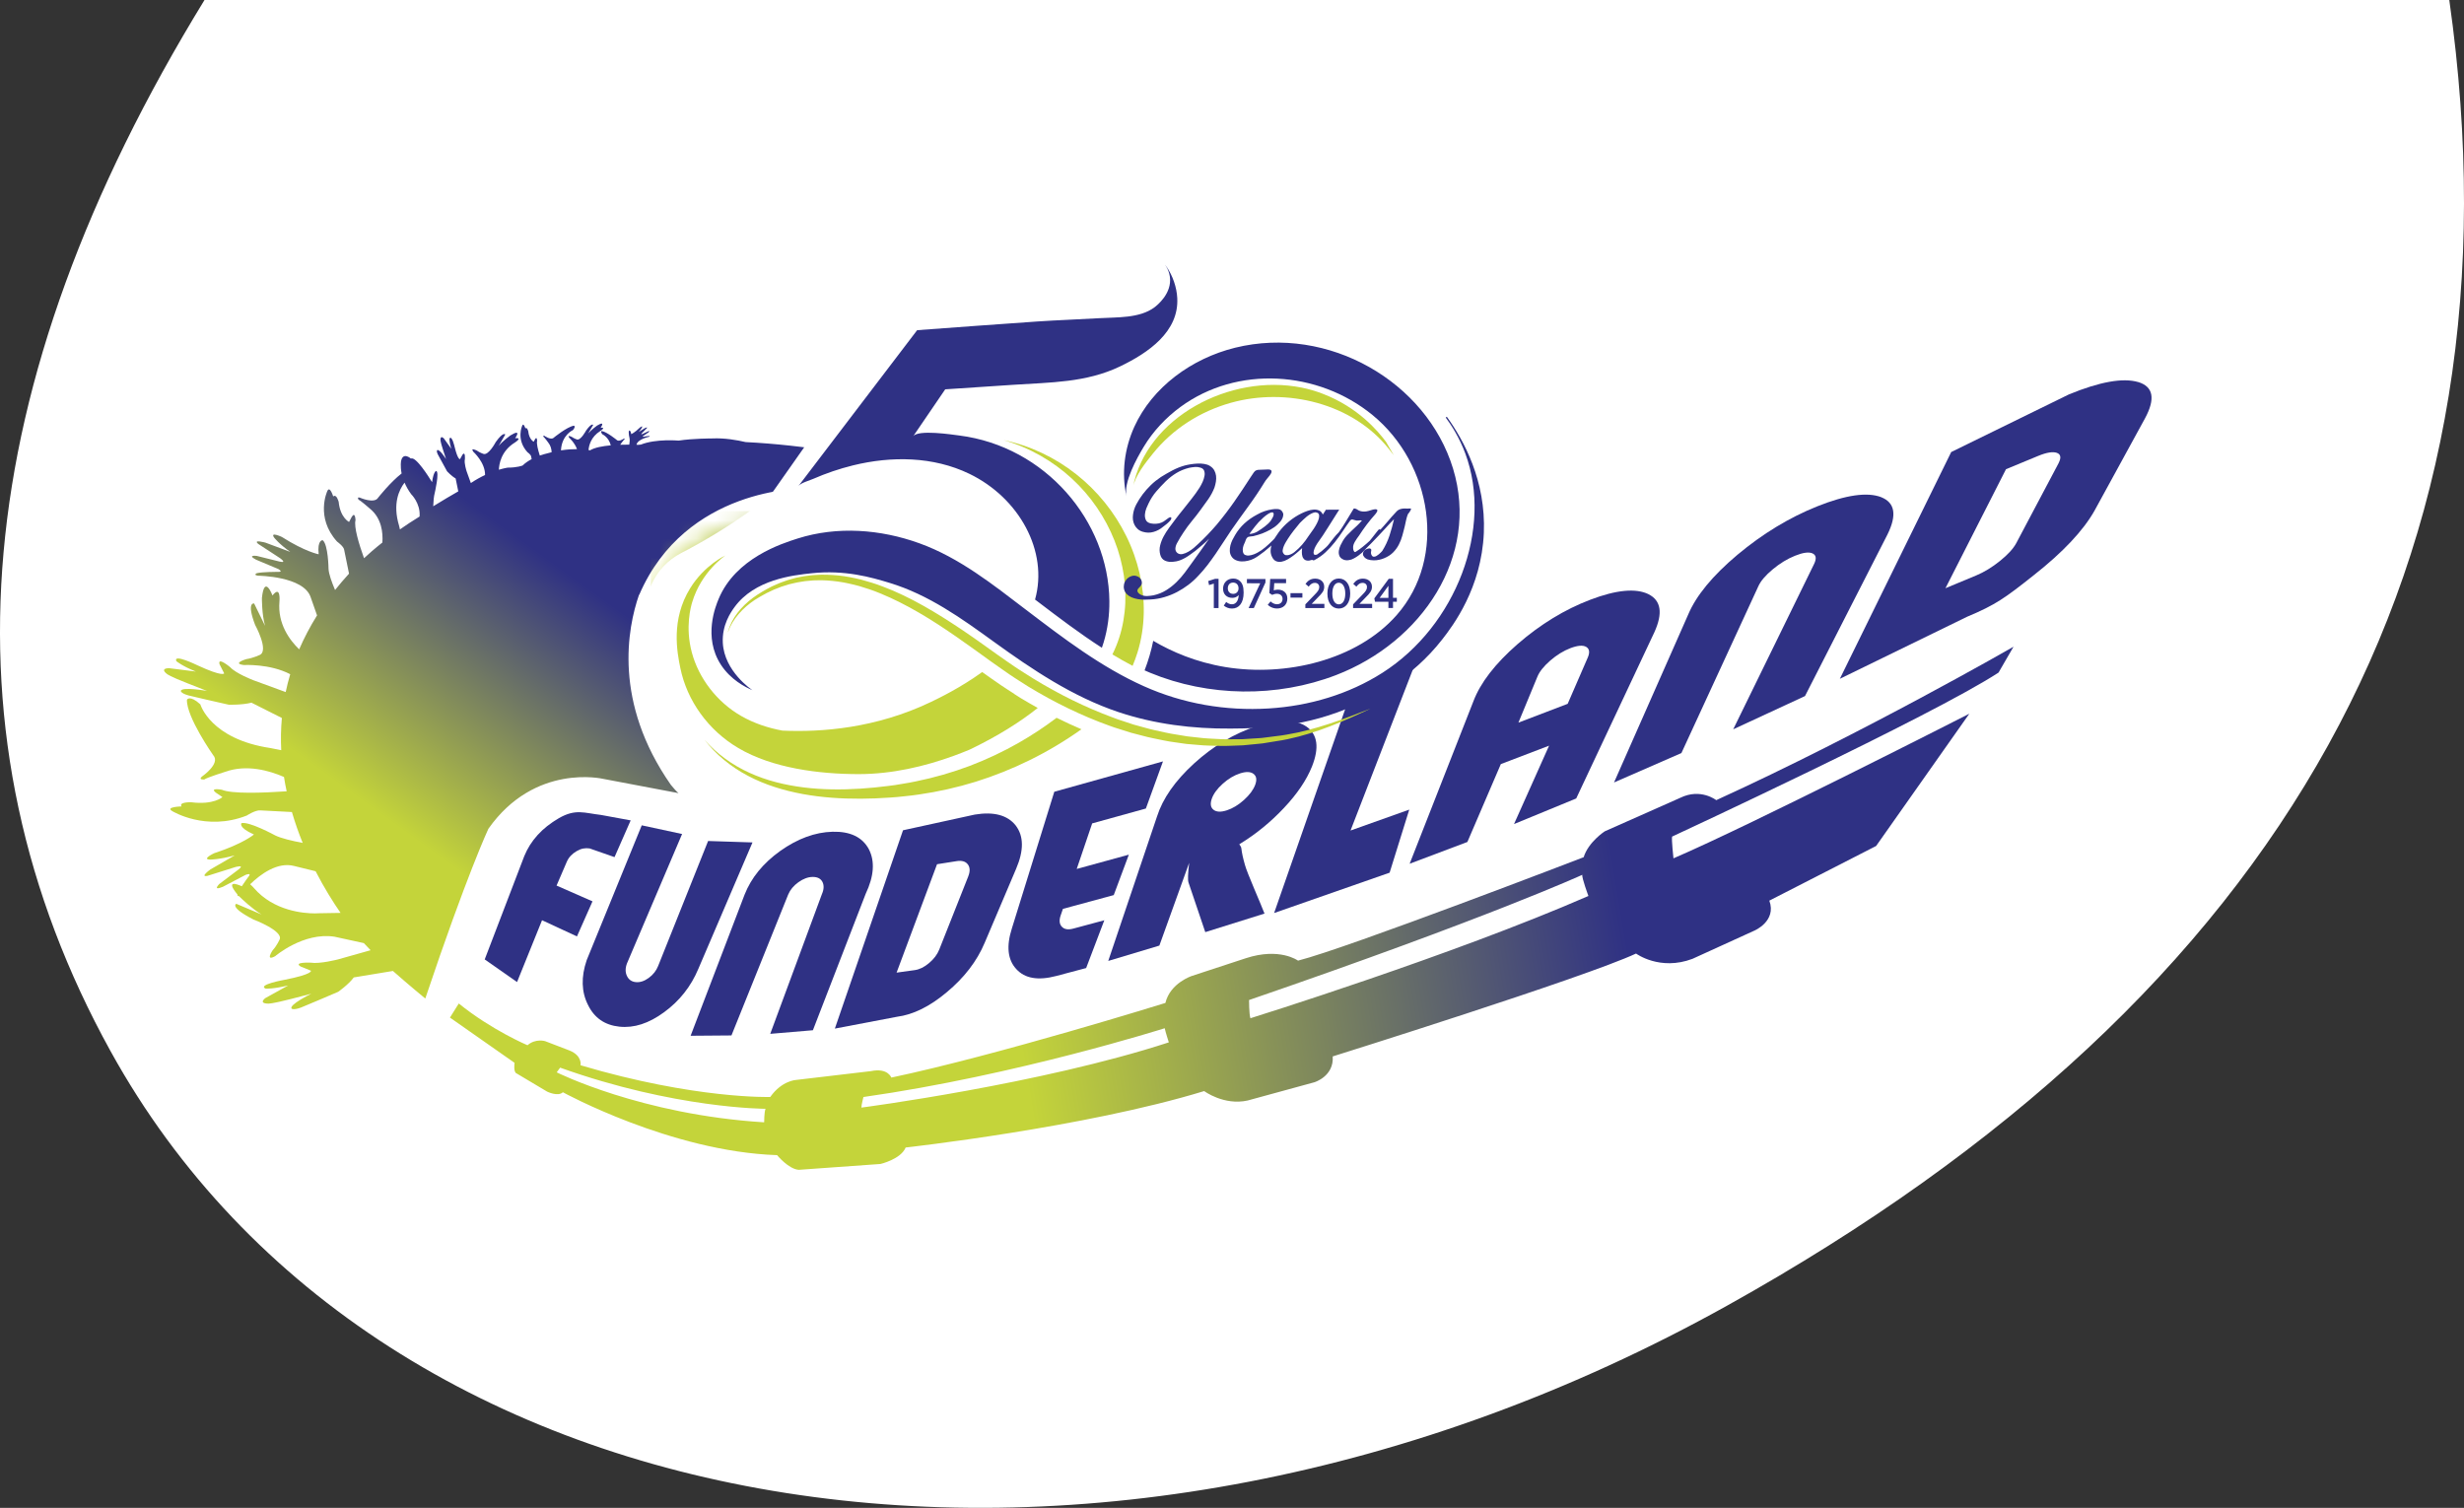<?xml version="1.0" encoding="UTF-8"?>
<svg width="134px" height="82px" viewBox="0 0 134 82" version="1.1" xmlns="http://www.w3.org/2000/svg" xmlns:xlink="http://www.w3.org/1999/xlink">
    <rect x="0" y="0" width="134" height="82" fill="#333333" stroke="none"/>
    <title>5CB2DF51-4B4C-4845-894A-2632D5E3C32B</title>
    <defs>
        <linearGradient x1="59.675%" y1="26.127%" x2="28.018%" y2="63.458%" id="linearGradient-1">
            <stop stop-color="#2F3184" offset="0%"></stop>
            <stop stop-color="#C4D43A" offset="100%"></stop>
        </linearGradient>
        <path d="M29.699,8.039 C28.86,7.623 28.031,7.23 27.208,6.859 C26.971,6.75 26.845,6.52 26.928,6.34 C27.031,6.109 27.13,5.879 27.229,5.647 C27.303,5.465 27.563,5.403 27.81,5.51 C28.66,5.879 29.52,6.271 30.392,6.688 C30.652,6.811 30.79,7.06 30.697,7.244 C30.577,7.475 30.456,7.707 30.332,7.937 C30.27,8.047 30.138,8.108 29.988,8.108 C29.895,8.108 29.794,8.085 29.699,8.039 M25.658,6.126 C24.87,5.784 24.088,5.465 23.313,5.168 C23.09,5.08 22.965,4.87 23.033,4.694 C23.119,4.469 23.204,4.243 23.286,4.015 C23.35,3.838 23.585,3.76 23.816,3.844 C24.608,4.132 25.41,4.446 26.22,4.783 C26.464,4.883 26.6,5.113 26.526,5.294 C26.429,5.524 26.33,5.756 26.231,5.986 C26.177,6.107 26.041,6.175 25.888,6.175 C25.814,6.175 25.736,6.159 25.66,6.126 M21.845,4.656 C21.103,4.391 20.365,4.148 19.633,3.928 C19.42,3.863 19.299,3.676 19.356,3.507 C19.433,3.29 19.507,3.074 19.577,2.857 C19.633,2.685 19.851,2.595 20.068,2.655 C20.812,2.864 21.558,3.094 22.315,3.35 C22.542,3.425 22.674,3.632 22.61,3.81 C22.53,4.036 22.447,4.261 22.363,4.485 C22.313,4.614 22.175,4.69 22.016,4.69 C21.958,4.69 21.899,4.681 21.841,4.66 M18.305,3.573 C17.597,3.38 16.89,3.209 16.189,3.06 C15.985,3.015 15.863,2.853 15.917,2.693 C15.987,2.489 16.053,2.285 16.121,2.08 C16.173,1.919 16.381,1.819 16.589,1.857 C17.298,1.989 18.01,2.144 18.727,2.322 C18.94,2.374 19.07,2.557 19.012,2.726 C18.94,2.942 18.868,3.158 18.793,3.372 C18.746,3.505 18.6,3.589 18.435,3.589 C18.391,3.589 18.348,3.584 18.305,3.571 M14.971,2.801 C14.472,2.71 13.973,2.632 13.476,2.563 C13.329,2.543 13.253,2.406 13.305,2.254 C13.371,2.062 13.434,1.869 13.498,1.677 C13.548,1.525 13.709,1.415 13.855,1.429 C14.356,1.484 14.859,1.549 15.362,1.627 C15.511,1.65 15.589,1.798 15.538,1.957 C15.472,2.158 15.404,2.361 15.336,2.563 C15.288,2.705 15.152,2.805 15.018,2.805 C15.002,2.805 14.987,2.805 14.973,2.801 M5.399,2.313 C5.426,2.153 5.453,1.992 5.48,1.832 C5.5,1.707 5.644,1.584 5.801,1.561 C6.331,1.483 6.655,1.361 7.183,1.306 C7.337,1.29 7.447,1.388 7.424,1.522 C7.397,1.693 7.37,1.866 7.341,2.037 C7.319,2.172 7.176,2.288 7.022,2.301 C6.494,2.34 6.172,2.443 5.642,2.505 C5.628,2.505 5.616,2.507 5.603,2.507 C5.469,2.507 5.378,2.425 5.399,2.311 M7.845,1.98 C7.902,1.814 7.96,1.648 8.018,1.483 C8.063,1.353 8.23,1.242 8.389,1.235 C8.929,1.214 9.467,1.203 10.001,1.205 C10.158,1.205 10.247,1.32 10.199,1.459 C10.137,1.638 10.078,1.816 10.016,1.994 C9.968,2.133 9.801,2.24 9.647,2.235 C9.117,2.215 8.585,2.208 8.047,2.211 L8.047,2.211 C7.892,2.211 7.801,2.11 7.845,1.98 M12.323,2.399 C11.797,2.34 11.269,2.293 10.74,2.26 C10.585,2.249 10.498,2.129 10.546,1.989 C10.608,1.809 10.669,1.629 10.731,1.449 C10.779,1.308 10.944,1.196 11.1,1.201 C11.634,1.217 12.164,1.247 12.694,1.29 C12.851,1.303 12.938,1.436 12.886,1.586 C12.822,1.777 12.758,1.969 12.694,2.16 C12.647,2.299 12.5,2.4 12.354,2.4 C12.344,2.4 12.331,2.4 12.321,2.399 M0.02,6.091 C2.438,2.787 8.793,2.967 12.991,3.509 L12.665,4.421 C12.665,4.421 12.472,4.785 12.88,4.918 C12.88,4.918 13.239,5.045 13.385,4.717 L13.764,3.616 C14.719,3.756 15.523,3.908 16.084,4.022 L15.593,5.129 C15.593,5.129 15.476,5.38 15.816,5.524 C15.816,5.524 16.156,5.676 16.331,5.373 L16.853,4.189 C16.919,4.204 16.954,4.213 16.954,4.213 C17.758,4.382 18.538,4.565 19.29,4.763 L18.715,6.069 C18.715,6.069 18.608,6.289 18.938,6.463 C18.938,6.463 19.268,6.624 19.443,6.321 L20.035,4.965 C20.855,5.193 21.643,5.437 22.391,5.688 L21.843,6.952 C21.843,6.952 21.715,7.212 22.037,7.354 C22.037,7.354 22.398,7.506 22.571,7.221 L23.109,5.936 C23.965,6.237 24.769,6.547 25.517,6.855 L24.944,8.179 C24.944,8.179 24.847,8.423 25.169,8.575 C25.169,8.575 25.509,8.701 25.674,8.466 L26.225,7.156 C27.091,7.531 27.87,7.898 28.559,8.242 L28.018,9.509 C28.018,9.509 27.959,9.753 28.233,9.862 C28.233,9.862 28.592,10.013 28.759,9.76 L29.258,8.598 C31.132,9.58 32.163,10.3 32.163,10.3 L33.017,10.04 C32.946,10.006 32.878,9.965 32.817,9.926 C31.971,9.379 31.973,9.309 31.142,8.807 C30.901,8.66 30.802,8.404 30.92,8.231 C31.068,8.01 31.212,7.787 31.355,7.565 C31.464,7.39 31.755,7.365 32.006,7.513 C32.876,8.019 33.707,8.541 34.596,9.099 C34.798,9.225 34.903,9.347 34.885,9.471 L36.208,9.069 C27.592,2.14 15.228,0.262 15.228,0.262 C13.531,0.082 12.022,0 10.682,0 C-0.945,0 0.02,6.089 0.02,6.089" id="path-2"></path>
        <linearGradient x1="1.12%" y1="48.044%" x2="98.573%" y2="48.044%" id="linearGradient-4">
            <stop stop-color="#C4D43A" offset="0%"></stop>
            <stop stop-color="#6E7F6C" offset="49%"></stop>
            <stop stop-color="#1225A3" offset="100%"></stop>
        </linearGradient>
        <linearGradient x1="35.258%" y1="51.493%" x2="74.711%" y2="49.341%" id="linearGradient-5">
            <stop stop-color="#C4D43A" offset="0%"></stop>
            <stop stop-color="#2F3184" offset="100%"></stop>
        </linearGradient>
    </defs>
    <g id="MOBILE" stroke="none" stroke-width="1" fill="none" fill-rule="evenodd">
        <g id="HOMEPAGE" transform="translate(0, -27)">
            <g id="Group-10" transform="translate(0, 27)">
                <path d="M93.918,71.008 C124.415,54.035 137.509,30.365 133.2,0 L11.121,0 C-1.743,20.978 -3.447,40.031 6.009,57.159 C20.77,83.898 59.973,89.901 93.918,71.008 Z" id="Oval" fill="#FFFFFF"></path>
                <g id="logo-FNDRL" transform="translate(6, 12)">
                    <path d="M113.662,8.096 C113.229,7.207 112.378,6.533 111.266,6.2 C110.726,6.041 110.157,5.963 109.561,5.963 C108.322,5.963 106.912,6.296 105.25,6.982 C105.188,7.007 105.126,7.036 105.066,7.066 L98.672,10.197 C98.107,10.473 97.662,10.904 97.408,11.421 L96.946,12.362 C96.485,12.244 95.992,12.18 95.474,12.18 C94.338,12.18 93.074,12.465 91.606,13.052 C89.787,13.779 88.053,14.828 86.447,16.168 C85.802,16.712 85.243,17.246 84.765,17.779 C84.138,17.533 83.449,17.4 82.701,17.4 C81.676,17.4 80.562,17.633 79.3,18.114 C78.375,18.467 77.476,18.92 76.608,19.463 C77.082,18.276 77.344,17.004 77.344,15.678 C77.344,9.276 71.337,4.085 63.929,4.085 C63.281,4.085 62.646,4.126 62.024,4.202 L60.788,1.732 C60.788,1.732 60.333,0.081 57.786,0.002 C55.24,-0.076 55.331,2.046 53.786,2.517 C52.24,2.989 42.421,3.224 42.421,3.224 L38.454,9.669 C37.301,9.518 36.155,9.404 35.031,9.34 C34.32,9.192 33.633,9.117 32.988,9.117 C32.884,9.117 32.781,9.119 32.676,9.122 C32.429,9.122 31.829,9.133 31.187,9.188 C30.779,8.869 30.27,8.652 29.724,8.566 C29.468,8.504 29.2,8.472 28.93,8.472 C28.686,8.472 28.387,8.497 28.062,8.582 C27.655,8.408 27.202,8.313 26.734,8.313 C26.513,8.313 26.305,8.335 26.115,8.369 C25.932,8.376 25.734,8.395 25.527,8.438 C25.429,8.429 25.327,8.426 25.229,8.426 C25.045,8.426 24.859,8.44 24.678,8.47 C24.54,8.493 24.27,8.538 23.892,8.682 C23.42,8.463 22.917,8.369 22.472,8.369 C21.727,8.369 21.039,8.6 20.507,9.005 C20.249,9.076 20.002,9.179 19.766,9.313 C19.255,9.115 18.779,9.081 18.531,9.081 C18.373,9.058 18.21,9.048 18.047,9.048 C17.063,9.048 16.191,9.457 15.641,10.102 C14.416,10.249 13.412,11.008 13.032,12.077 C12.659,11.949 12.276,11.89 11.919,11.89 C10.655,11.89 9.546,12.562 9.077,13.608 C8.974,13.832 8.886,14.08 8.82,14.349 C8.234,14.37 7.675,14.538 7.209,14.819 C6.329,15.039 5.603,15.587 5.253,16.339 C5.16,16.537 5.092,16.76 5.059,16.997 C4.991,17.122 4.935,17.254 4.89,17.391 C4.733,17.867 4.721,18.437 4.962,18.995 C4.958,19.134 4.966,19.274 4.987,19.417 C4.997,19.492 5.013,19.563 5.032,19.636 C4.741,20.169 4.686,20.723 4.733,21.218 C4.211,21.085 3.883,21.085 3.716,21.085 C2.723,21.085 1.799,21.488 1.228,22.168 C0.77,22.462 0.409,22.861 0.199,23.337 C-0.166,24.161 -0.117,25.383 1.104,26.354 L1.129,26.374 C1.186,26.499 1.259,26.63 1.349,26.762 C1.525,27.498 1.89,28.275 2.304,28.992 C2.217,29.141 2.147,29.296 2.096,29.453 C0.991,29.9 0.591,30.7 0.452,31.11 C0.081,32.226 0.582,33.377 1.733,34.051 C1.844,34.117 2.048,34.231 2.333,34.359 C2.327,34.46 2.327,34.555 2.333,34.642 C2.061,35.366 2.232,35.991 2.366,36.312 C2.554,36.763 2.881,37.149 3.298,37.44 C3.521,37.759 3.82,38.028 4.168,38.233 C4.549,38.928 5.222,39.416 5.756,39.73 C5.745,39.919 5.76,40.095 5.789,40.257 C5.632,40.512 5.517,40.806 5.463,41.147 C5.432,41.343 5.426,41.537 5.444,41.727 C5.325,42.198 5.352,42.691 5.543,43.165 C5.888,44.014 6.859,44.928 8.554,44.962 C8.997,45.16 9.498,45.265 10.02,45.265 C10.636,45.265 11.257,45.122 11.915,44.826 C12.195,44.71 13.389,44.212 13.789,44.032 C13.968,43.951 14.139,43.853 14.296,43.743 C14.356,43.7 14.457,43.627 14.583,43.529 C14.902,43.796 15.115,43.971 15.133,43.985 C15.377,44.185 15.657,44.342 15.954,44.456 C16.129,44.716 16.36,44.955 16.645,45.154 L19.27,46.993 C19.533,47.613 20.002,48.062 20.521,48.349 L22.117,49.299 C22.191,49.342 22.266,49.383 22.344,49.42 C22.659,49.574 23.27,49.819 24.028,49.876 C25.915,50.791 30.291,52.685 34.932,53.12 C35.532,53.558 36.322,53.939 37.283,53.995 C37.349,53.998 37.414,54 37.48,54 C37.563,54 37.643,53.996 37.726,53.991 L42.165,53.672 C42.34,53.66 42.514,53.633 42.683,53.595 C43.064,53.506 44.009,53.241 44.839,52.624 C47.062,52.343 52.062,51.651 56.722,50.573 C57.617,50.367 58.461,50.154 59.242,49.941 C59.819,50.138 60.525,50.293 61.318,50.293 C61.762,50.293 62.203,50.245 62.63,50.151 C62.681,50.138 62.733,50.126 62.784,50.112 L66.409,49.121 C66.434,49.114 66.457,49.108 66.479,49.101 C67.424,48.82 68.387,48.169 68.958,47.228 C72.16,46.216 79.449,43.882 83,42.519 C83.519,42.663 84.127,42.766 84.812,42.766 C85.647,42.766 86.472,42.615 87.266,42.314 C87.332,42.289 87.396,42.262 87.459,42.234 L90.794,40.713 C91.845,40.256 92.75,39.393 93.119,38.313 L97.571,36.034 C97.988,35.82 98.338,35.523 98.59,35.164 L103.658,27.972 C103.934,27.58 104.077,27.144 104.089,26.707 C104.237,26.616 104.378,26.527 104.505,26.445 C104.868,26.208 105.163,25.902 105.367,25.549 L106.182,24.143 C106.677,23.287 106.563,22.288 105.947,21.532 C106.165,21.363 106.392,21.185 106.646,20.985 C108.518,19.51 109.813,18.114 110.598,16.723 L110.615,16.692 L113.357,11.676 C114.085,10.332 114.194,9.128 113.687,8.087" id="Path" fill="#FFFFFF" fill-rule="nonzero"></path>
                    <path d="M7.811,36.294 C7.811,36.294 7.717,36.184 7.605,36.087 C8.162,35.547 9.092,34.853 10.001,35.095 L11.164,35.38 C11.63,36.287 12.113,37.055 12.521,37.645 C12.148,37.647 11.752,37.654 11.356,37.664 C11.356,37.664 11.273,37.672 11.129,37.672 C10.533,37.672 8.892,37.55 7.811,36.294 M15.702,16.587 C15.342,15.395 15.7,14.636 16.001,14.247 C16.086,14.443 16.199,14.655 16.36,14.873 C16.36,14.873 16.863,15.361 16.82,16.061 L16.82,16.088 C16.428,16.329 16.072,16.564 15.75,16.79 L15.702,16.589 L15.702,16.587 Z M26.472,11.143 C26.472,11.143 26.161,11.366 25.989,11.571 L26.259,11.109 C26.259,11.109 26.187,10.972 25.87,11.418 C25.87,11.418 25.579,11.972 25.369,11.897 C25.369,11.897 25.216,11.845 25.105,11.765 C25.105,11.765 24.82,11.617 24.96,11.811 C24.96,11.811 25.251,12.072 25.379,12.424 C25.138,12.424 24.845,12.439 24.507,12.492 C24.55,11.647 25.163,11.385 25.163,11.385 C25.332,11.173 25.208,11.15 25.208,11.15 C24.831,11.213 24.117,11.801 24.117,11.801 C23.969,11.957 23.61,11.704 23.61,11.704 C23.519,11.655 23.558,11.754 23.558,11.754 C23.612,11.788 23.812,12.063 23.812,12.063 C23.944,12.227 23.993,12.414 24,12.592 C23.907,12.613 23.812,12.638 23.715,12.667 C23.715,12.667 23.565,12.701 23.356,12.774 C23.249,12.44 23.173,12.12 23.21,11.974 C23.21,11.974 23.204,11.71 23.099,11.883 L23.024,12.023 C23.024,12.023 22.773,11.9 22.727,11.451 C22.727,11.451 22.668,11.209 22.571,11.295 C22.571,11.295 22.474,10.974 22.402,11.143 C22.402,11.143 22.051,11.89 22.68,12.587 C22.68,12.587 22.868,12.72 22.882,12.816 L22.913,12.968 C22.74,13.059 22.567,13.173 22.422,13.314 C22.422,13.314 22.15,13.431 21.608,13.431 C21.608,13.431 21.424,13.458 21.131,13.545 C21.14,13.264 21.237,12.544 21.989,12.073 C21.989,12.073 22.447,11.792 22.016,11.829 C22.016,11.829 22.412,11.28 21.76,11.678 C21.76,11.678 21.346,11.974 21.117,12.248 L21.478,11.631 C21.478,11.631 21.381,11.448 20.958,12.043 C20.958,12.043 20.571,12.783 20.288,12.683 C20.288,12.683 20.086,12.615 19.936,12.506 C19.936,12.506 19.556,12.309 19.742,12.569 C19.742,12.569 20.391,13.151 20.379,13.832 C20.136,13.944 19.874,14.089 19.606,14.269 L19.379,13.638 C19.379,13.638 19.228,13.189 19.282,12.968 C19.282,12.968 19.317,12.526 19.158,12.717 L19.018,12.968 C19.018,12.968 18.903,13.028 18.727,12.314 C18.727,12.314 18.577,11.637 18.445,11.849 C18.445,11.849 18.426,12.039 18.542,12.405 L18.138,11.842 C18.138,11.842 17.96,11.651 17.952,11.909 C17.952,11.909 17.944,12.002 18.092,12.458 L18.259,12.968 C18.259,12.968 17.898,12.398 17.775,12.481 C17.775,12.481 17.705,12.542 17.855,12.793 C17.855,12.793 18.208,13.449 18.313,13.631 C18.313,13.631 18.55,13.889 18.779,14.019 L18.923,14.721 C18.593,14.91 18.051,15.226 17.56,15.532 C17.571,15.249 17.593,14.987 17.641,14.816 C17.641,14.816 17.915,13.641 17.717,13.611 C17.717,13.611 17.575,13.641 17.498,14.221 L17.389,14.053 C17.389,14.053 16.612,12.788 16.35,12.941 C16.35,12.941 15.923,12.56 15.814,13.062 C15.814,13.062 15.758,13.333 15.841,13.748 C15.23,14.219 14.562,15.067 14.562,15.067 C14.358,15.411 13.577,15.065 13.577,15.065 C13.385,15.003 13.504,15.178 13.504,15.178 C13.618,15.222 14.119,15.664 14.119,15.664 C14.762,16.186 14.832,16.981 14.795,17.503 C14.366,17.842 14.034,18.136 13.797,18.357 C13.509,17.553 13.24,16.649 13.333,16.29 C13.333,16.29 13.321,15.787 13.123,16.118 L12.983,16.386 C12.983,16.386 12.504,16.151 12.418,15.297 C12.418,15.297 12.306,14.839 12.121,14.998 C12.121,14.998 11.935,14.388 11.799,14.709 C11.799,14.709 11.133,16.129 12.331,17.453 C12.331,17.453 12.69,17.71 12.715,17.892 L12.981,19.196 C12.711,19.492 12.459,19.788 12.222,20.085 C12.04,19.659 11.884,19.219 11.867,18.943 C11.867,18.943 11.851,17.61 11.548,17.377 C11.548,17.377 11.245,17.35 11.331,18.143 C11.331,18.143 10.609,18.014 9.327,17.2 C9.327,17.2 8.671,16.894 8.906,17.232 C8.906,17.232 9.154,17.567 9.785,18.013 L8.436,17.51 C8.436,17.51 7.729,17.316 8.046,17.581 L9.228,18.353 C9.228,18.353 9.638,18.638 9.207,18.54 L7.966,18.232 C7.966,18.232 7.407,18.162 7.925,18.437 L9.137,18.946 C9.137,18.946 9.461,19.125 9.073,19.098 C9.073,19.098 8.238,19.101 7.972,19.169 C7.972,19.169 7.745,19.264 8.03,19.308 C8.03,19.308 10.521,19.33 10.896,20.481 L11.242,21.466 C10.857,22.083 10.535,22.699 10.271,23.312 C9.758,22.817 9.09,21.93 9.197,20.718 C9.197,20.718 9.286,19.791 8.818,20.383 C8.818,20.383 8.381,19.205 8.244,20.518 C8.244,20.518 8.234,21.407 8.416,22.035 L7.82,20.818 C7.82,20.818 7.391,20.714 7.873,21.981 C7.873,21.981 8.642,23.384 8.127,23.617 C8.127,23.617 7.762,23.788 7.395,23.845 C7.395,23.845 6.593,24.08 7.259,24.166 C7.259,24.166 8.671,24.084 9.783,24.665 C9.686,24.991 9.605,25.314 9.537,25.636 L7.77,24.989 C7.77,24.989 6.826,24.624 6.519,24.284 C6.519,24.284 5.815,23.694 5.941,24.128 L6.191,24.617 C6.191,24.617 6.152,24.836 4.725,24.175 C4.725,24.175 3.395,23.526 3.593,23.957 C3.593,23.957 3.892,24.214 4.651,24.521 L3.197,24.337 C3.197,24.337 2.929,24.332 2.921,24.444 L2.921,24.455 C2.925,24.501 2.968,24.565 3.086,24.656 C3.086,24.656 3.228,24.781 4.187,25.155 L5.257,25.574 C5.257,25.574 3.844,25.324 3.834,25.583 C3.834,25.583 3.85,25.747 4.461,25.868 C4.461,25.868 6.003,26.233 6.442,26.324 C6.442,26.324 7.174,26.344 7.675,26.213 L9.329,27.046 C9.275,27.641 9.265,28.225 9.294,28.797 L8.704,28.68 C5.44,28.193 4.896,26.306 4.896,26.306 C4.312,25.77 4.166,26.053 4.166,26.053 C4.135,26.996 5.597,29.072 5.597,29.072 C6.011,29.526 4.98,30.232 4.98,30.232 C4.764,30.421 5.112,30.389 5.112,30.389 C5.253,30.283 6.261,29.968 6.261,29.968 C7.416,29.558 8.638,29.902 9.444,30.253 C9.486,30.517 9.533,30.777 9.589,31.032 C8.267,31.123 6.605,31.178 6.063,30.948 C6.063,30.948 5.347,30.815 5.76,31.121 L6.098,31.347 C6.098,31.347 5.624,31.786 4.387,31.627 C4.387,31.627 3.702,31.611 3.875,31.855 C3.875,31.855 2.956,31.875 3.372,32.112 C3.372,32.112 5.195,33.233 7.424,32.349 C7.424,32.349 7.892,32.044 8.158,32.071 L9.875,32.16 C10.047,32.746 10.245,33.308 10.461,33.839 C9.877,33.728 9.28,33.587 8.964,33.43 C8.964,33.43 7.556,32.661 7.133,32.764 C7.133,32.764 6.927,32.987 7.809,33.382 C7.809,33.382 7.251,33.872 5.644,34.4 C5.644,34.4 4.939,34.735 5.432,34.747 C5.432,34.747 5.929,34.747 6.766,34.517 L5.446,35.28 C5.446,35.28 4.828,35.722 5.292,35.628 L6.795,35.154 C6.795,35.154 7.333,34.999 6.978,35.28 L5.927,36.073 C5.927,36.073 5.525,36.471 6.119,36.226 L7.364,35.574 C7.364,35.574 7.741,35.425 7.486,35.713 C7.486,35.713 7.308,35.954 7.15,36.196 C6.865,36.068 6.261,35.847 6.912,36.643 C6.912,36.683 6.921,36.752 6.989,36.727 C7.143,36.88 7.704,37.417 8.226,37.732 L6.851,37.151 C6.851,37.151 6.449,37.317 7.774,38 C7.774,38 9.42,38.621 9.207,39.09 C9.207,39.09 9.061,39.427 8.828,39.678 C8.828,39.678 8.401,40.309 8.968,39.997 C8.968,39.997 10.498,38.682 12.187,38.939 L13.787,39.288 C13.892,39.405 14.016,39.536 14.154,39.675 L12.383,40.174 C12.383,40.174 11.393,40.432 10.902,40.352 C10.902,40.352 9.925,40.305 10.35,40.562 L10.908,40.788 C10.908,40.788 11.047,40.975 9.467,41.285 C9.467,41.285 7.972,41.551 8.447,41.765 C8.447,41.765 8.867,41.788 9.673,41.59 L8.436,42.275 C8.436,42.275 8.02,42.57 8.593,42.579 C8.593,42.579 8.795,42.592 9.803,42.332 L10.929,42.041 C10.929,42.041 9.675,42.654 9.863,42.855 C9.863,42.855 9.999,42.969 10.552,42.715 C10.552,42.715 11.991,42.116 12.393,41.936 C12.393,41.936 12.96,41.537 13.24,41.154 L15.368,40.803 C16.261,41.592 17.129,42.301 17.129,42.301 C19.377,35.599 20.558,33.074 20.558,33.074 C23.086,29.48 26.796,30.355 26.796,30.355 L30.899,31.132 C30.779,31.03 30.637,30.87 30.484,30.683 C27.342,26.188 28.123,22.159 28.752,20.347 L28.763,20.347 C31.295,14.475 37.683,14.572 37.683,14.572 L37.788,13.397 C37.812,13.048 38.116,12.941 38.116,12.941 L39.501,13.071 L39.728,13.028 C40.105,12.875 39.551,12.592 39.551,12.592 C37.79,12.298 36.126,12.121 34.55,12.041 C34.087,11.933 33.402,11.811 32.74,11.843 C32.74,11.843 31.653,11.843 30.907,11.961 C30.907,11.961 29.672,11.851 28.855,12.177 C28.808,12.182 28.759,12.187 28.711,12.191 C28.684,12.191 28.651,12.189 28.614,12.187 C28.674,11.879 29.303,11.753 29.303,11.753 C29.377,11.726 29.309,11.712 29.309,11.712 C29.233,11.706 29.006,11.749 29.006,11.749 C28.903,11.776 28.977,11.712 28.977,11.712 L29.27,11.51 C29.392,11.409 29.245,11.457 29.245,11.457 L28.93,11.605 C28.82,11.653 28.911,11.555 28.911,11.555 L29.177,11.284 C29.245,11.197 29.066,11.284 29.066,11.284 L28.736,11.491 C28.876,11.337 28.919,11.234 28.919,11.234 C28.961,11.131 28.804,11.248 28.804,11.248 C28.513,11.535 28.328,11.608 28.328,11.608 C28.297,11.389 28.216,11.412 28.216,11.412 C28.15,11.491 28.239,11.852 28.239,11.852 C28.253,11.927 28.241,12.056 28.222,12.18 C28.074,12.18 27.905,12.18 27.73,12.187 C27.742,12.166 27.756,12.146 27.771,12.125 C27.771,12.125 27.921,11.918 27.961,11.893 C27.961,11.893 27.989,11.818 27.921,11.856 C27.921,11.856 27.653,12.045 27.542,11.927 C27.542,11.927 27.006,11.485 26.725,11.441 C26.725,11.441 26.633,11.457 26.758,11.617 C26.758,11.617 27.103,11.765 27.216,12.218 C26.769,12.259 26.336,12.337 26.09,12.49 C26.09,12.49 26.059,12.483 26.006,12.474 C26.026,12.232 26.134,11.76 26.643,11.441 C26.643,11.441 26.985,11.23 26.664,11.259 C26.664,11.259 26.824,11.036 26.715,11.036 C26.676,11.036 26.602,11.065 26.472,11.143" id="Shape" fill="url(#linearGradient-1)" fill-rule="nonzero"></path>
                    <g id="Clipped" transform="translate(30.339, 15.791)">
                        <mask id="mask-3" fill="white">
                            <use xlink:href="#path-2"></use>
                        </mask>
                        <g id="Shape"></g>
                        <rect id="Rectangle" fill="url(#linearGradient-4)" fill-rule="nonzero" mask="url(#mask-3)" x="-0.945" y="0.002" width="37.156" height="10.3"></rect>
                    </g>
                    <path d="M24.276,46.316 L24.461,46.061 C30.713,48.298 35.631,48.298 35.631,48.298 C35.557,48.49 35.557,49.034 35.557,49.034 C28.862,48.618 24.276,46.316 24.276,46.316 M40.957,47.658 C49.279,46.475 57.341,43.917 57.341,43.917 C57.378,44.11 57.564,44.686 57.564,44.686 C50.609,46.956 40.846,48.233 40.846,48.233 C40.846,48.073 40.957,47.658 40.957,47.658 M61.929,42.383 C74.948,37.909 80.051,35.574 80.051,35.574 C80.014,35.735 80.383,36.725 80.383,36.725 C72.985,39.953 62.001,43.374 62.001,43.374 C61.927,43.151 61.927,42.383 61.927,42.383 M87.336,31.515 C87.336,31.515 86.486,30.843 85.377,31.387 L81.27,33.21 C81.27,33.21 80.383,33.785 80.125,34.616 C80.125,34.616 67.255,39.571 64.591,40.241 C64.591,40.241 63.593,39.505 61.743,40.113 L58.821,41.072 C58.821,41.072 57.638,41.455 57.378,42.542 C57.378,42.542 48.244,45.386 42.472,46.601 C42.472,46.601 42.287,46.058 41.363,46.25 L37.295,46.729 C37.295,46.729 36.518,46.762 35.889,47.656 C35.889,47.656 31.82,47.784 25.571,45.931 C25.571,45.931 25.682,45.42 24.979,45.131 L23.647,44.62 C23.647,44.62 23.129,44.459 22.686,44.842 C22.686,44.842 20.725,44.012 18.95,42.572 L18.47,43.338 L21.983,45.799 C21.983,45.799 21.909,46.311 22.094,46.375 L23.758,47.366 C23.758,47.366 24.35,47.654 24.61,47.398 C24.61,47.398 30.491,50.627 36.26,50.819 C36.26,50.819 36.889,51.585 37.443,51.617 L41.883,51.299 C41.883,51.299 42.992,51.042 43.252,50.404 C43.252,50.404 53.017,49.317 59.487,47.335 C59.487,47.335 60.56,48.135 61.854,47.847 L65.479,46.856 C65.479,46.856 66.552,46.537 66.477,45.45 C66.477,45.45 80.162,41.166 82.973,39.856 C82.973,39.856 84.268,40.815 86.043,40.143 L89.408,38.609 C89.408,38.609 90.629,38.098 90.222,36.978 L96.029,34.006 L101.097,26.814 C101.097,26.814 89.187,32.887 85.008,34.678 C85.008,34.678 84.896,33.655 84.934,33.495 C84.934,33.495 99.062,26.942 102.687,24.576 L103.501,23.17 C103.501,23.17 95.328,27.869 87.338,31.513" id="Shape" fill="url(#linearGradient-5)" fill-rule="nonzero"></path>
                    <g id="Group" transform="translate(20.36, 8.683)" fill="#2F3184" fill-rule="nonzero">
                        <path d="M3.907,27.477 L4.466,26.178 C4.569,25.941 4.747,25.75 5,25.603 C5.254,25.455 5.46,25.424 5.705,25.456 L7.06,25.929 L7.938,23.931 L6.324,23.635 C5.415,23.532 4.944,23.284 4.027,23.815 C3.122,24.341 2.497,25.027 2.151,25.875 L0,31.492 L1.759,32.723 L3.118,29.361 L5.017,30.241 L5.862,28.334 L3.909,27.477 L3.907,27.477 Z" id="Path"></path>
                        <path d="M14.561,25.13 L12.149,25.052 L9.433,31.845 C9.33,32.105 9.161,32.322 8.922,32.497 C8.685,32.67 8.452,32.748 8.225,32.727 C7.996,32.707 7.835,32.597 7.738,32.397 C7.641,32.198 7.639,31.97 7.736,31.711 L10.734,24.672 L8.54,24.2 L5.547,31.529 C5.233,32.449 5.26,33.258 5.615,33.962 C5.957,34.669 6.526,35.065 7.322,35.149 C8.118,35.234 8.924,34.974 9.753,34.365 C10.594,33.752 11.217,32.964 11.617,32.007 L14.563,25.129 L14.561,25.13 Z" id="Path"></path>
                        <path d="M20.889,25.494 C20.533,24.838 19.873,24.524 18.914,24.549 C17.966,24.574 17.015,24.924 16.069,25.595 C15.139,26.262 14.493,27.053 14.13,27.976 L11.198,35.644 L13.419,35.626 L16.504,27.964 C16.613,27.705 16.796,27.483 17.058,27.295 C17.32,27.107 17.578,27.01 17.832,27.007 C18.093,27.003 18.273,27.094 18.368,27.279 C18.46,27.465 18.45,27.689 18.335,27.949 L15.528,35.539 L17.848,35.343 L20.718,27.926 C21.172,26.966 21.232,26.153 20.887,25.492 L20.889,25.494 Z" id="Path"></path>
                        <path d="M28.879,24.209 C28.428,23.641 27.681,23.445 26.65,23.616 L22.749,24.469 L19.042,35.254 L22.415,34.612 C23.302,34.498 24.207,34.051 25.135,33.27 C26.079,32.483 26.766,31.592 27.186,30.597 L28.902,26.558 C29.325,25.567 29.319,24.783 28.877,24.209 L28.879,24.209 Z M26.3,26.969 L24.72,30.954 C24.613,31.225 24.428,31.469 24.166,31.69 C23.904,31.911 23.646,32.037 23.39,32.073 L22.399,32.21 L24.599,26.315 L25.673,26.146 C25.949,26.103 26.151,26.162 26.273,26.324 C26.397,26.486 26.403,26.704 26.298,26.971 L26.3,26.969 Z" id="Shape"></path>
                        <path d="M31.387,29.715 C31.251,29.573 31.23,29.364 31.325,29.092 L31.446,28.742 L34.209,27.994 L35.03,25.795 L32.195,26.572 L33.036,24.095 L35.956,23.286 L36.886,20.723 L30.976,22.374 L28.671,29.799 C28.358,30.774 28.44,31.512 28.91,32.018 C29.37,32.527 30.092,32.654 31.084,32.392 L32.708,31.961 L33.696,29.363 L32.013,29.815 C31.729,29.892 31.521,29.858 31.387,29.714 L31.387,29.715 Z" id="Path"></path>
                        <path d="M41.084,25.2 C41.952,24.669 42.746,24.02 43.461,23.259 C44.183,22.495 44.694,21.739 44.991,20.998 C45.391,19.987 45.298,19.269 44.707,18.843 C44.107,18.423 43.191,18.412 41.977,18.808 C40.77,19.2 39.636,19.875 38.581,20.832 C37.539,21.784 36.873,22.744 36.562,23.719 L33.91,31.574 L36.69,30.74 L38.311,26.239 C38.243,26.818 38.23,27.174 38.273,27.304 L39.187,30.008 L42.408,28.999 C42.216,28.489 41.449,26.761 41.346,26.36 C41.238,25.987 41.175,25.69 41.15,25.462 C41.144,25.401 41.123,25.349 41.088,25.307 C41.055,25.264 41.038,25.237 41.043,25.227 C41.047,25.218 41.061,25.207 41.084,25.2 L41.084,25.2 Z M40.352,23.386 C40.032,23.489 39.795,23.478 39.636,23.354 C39.478,23.231 39.445,23.033 39.539,22.758 C39.634,22.486 39.832,22.213 40.133,21.942 C40.436,21.67 40.75,21.481 41.076,21.376 C41.401,21.271 41.647,21.278 41.81,21.401 C41.973,21.524 42.003,21.721 41.902,21.996 C41.799,22.272 41.595,22.546 41.29,22.821 C40.985,23.095 40.674,23.282 40.354,23.386 L40.352,23.386 Z" id="Shape"></path>
                        <polygon id="Path" points="50.48 15.716 47.134 16.912 42.931 28.969 49.212 26.775 50.28 23.345 47.086 24.483"></polygon>
                        <path d="M63.291,11.63 C62.596,11.291 61.532,11.395 60.12,11.933 C58.732,12.462 57.416,13.264 56.173,14.342 C54.946,15.413 54.15,16.448 53.769,17.452 L50.301,26.289 L53.441,25.105 L55.26,20.87 L57.884,19.868 L55.977,24.131 L59.359,22.739 L63.61,13.699 C64.081,12.662 63.975,11.972 63.287,11.63 L63.291,11.63 Z M59.988,15.075 L58.895,17.592 L56.216,18.615 L57.247,16.121 C57.361,15.839 57.596,15.547 57.948,15.24 C58.303,14.934 58.668,14.709 59.043,14.565 C59.435,14.417 59.722,14.392 59.901,14.495 C60.08,14.599 60.109,14.793 59.988,15.076 L59.988,15.075 Z" id="Shape"></path>
                        <path d="M75.949,6.355 C75.19,6.063 74.025,6.231 72.473,6.851 C70.951,7.46 69.501,8.339 68.128,9.486 C66.771,10.628 65.885,11.707 65.452,12.731 L61.416,21.869 L65.081,20.269 L69.264,11.199 C69.392,10.914 69.652,10.607 70.044,10.281 C70.435,9.955 70.842,9.707 71.258,9.54 C71.693,9.365 72.011,9.322 72.209,9.411 C72.407,9.5 72.437,9.689 72.301,9.976 L67.897,18.979 L71.802,17.17 L76.285,8.385 C76.809,7.328 76.697,6.653 75.945,6.355 L75.949,6.355 Z" id="Path"></path>
                        <path d="M89.923,0.095 C89.092,-0.149 87.826,0.077 86.147,0.769 L79.753,3.9 L73.697,16.231 L80.623,12.854 C82.162,12.213 82.691,11.83 84.248,10.593 C85.826,9.351 86.929,8.18 87.545,7.091 L90.288,2.075 C90.869,1.002 90.747,0.343 89.923,0.093 L89.923,0.095 Z M85.597,4.497 L83.287,8.861 C83.126,9.158 82.832,9.479 82.401,9.825 C81.972,10.17 81.541,10.432 81.108,10.612 L79.44,11.306 L82.733,4.833 L84.483,4.11 C84.935,3.923 85.273,3.868 85.494,3.942 C85.712,4.019 85.745,4.203 85.595,4.497 L85.597,4.497 Z" id="Shape"></path>
                    </g>
                    <path d="M29.204,24.045 C29.204,24.045 28.022,19.643 31.053,18.072 C34.084,16.5 35.903,14.928 35.903,14.928 L39.662,9.584 L55.06,10.003 L71.065,14.508 L72.884,23.676 L53.032,30.357 L33.967,32.949 L29.208,24.043 L29.204,24.045 Z" id="Path" fill="#FFFFFF" fill-rule="nonzero"></path>
                    <path d="M72.682,10.664 C73.601,11.933 74.814,14.148 74.696,16.976 C74.568,19.978 73.016,22.026 72.442,22.762 C70.754,24.929 68.692,25.896 67.741,26.329 C65.03,27.564 62.609,27.609 60.933,27.621 C58.856,27.637 56.795,27.382 54.823,26.723 C52.337,25.891 50.13,24.406 48.05,22.902 C46.295,21.632 44.508,20.345 42.378,19.698 C41.394,19.399 39.961,18.979 38.13,19.175 C37.12,19.283 35.039,19.506 33.938,21.026 C33.753,21.281 33.256,21.985 33.309,22.961 C33.392,24.513 34.876,25.506 34.922,25.534 C34.515,25.362 33.734,24.961 33.204,24.148 C32.223,22.637 32.926,20.944 33.082,20.57 C34.002,18.355 36.518,17.558 37.381,17.284 C39.534,16.603 41.881,16.78 43.998,17.544 C46.184,18.333 48.007,19.798 49.809,21.169 C51.821,22.698 53.854,24.262 56.201,25.315 C58.335,26.272 60.657,26.671 62.999,26.527 C65.207,26.392 67.358,25.75 69.185,24.585 C73.201,22.02 75.197,16.726 73.69,12.667 C73.366,11.792 72.935,11.129 72.624,10.707 L72.682,10.664 Z M61.172,6.909 C66.251,5.66 71.585,8.77 73.022,13.486 C74.473,18.257 71.317,22.922 66.657,24.713 C63.446,25.946 59.725,25.902 56.539,24.583 C56.44,24.542 56.341,24.499 56.246,24.456 C56.45,23.927 56.609,23.387 56.716,22.849 C57.722,23.441 59.034,24.011 60.636,24.275 C63.916,24.815 67.789,23.908 69.954,21.452 C72.727,18.303 71.875,13.217 68.64,10.569 C65.673,8.142 61.283,7.871 58.201,10.127 C57.397,10.717 56.712,11.451 56.207,12.285 C55.817,12.93 55.093,14.235 55.263,14.996 C54.98,13.729 55.151,12.392 55.687,11.211 C56.667,9.055 58.801,7.494 61.172,6.909 Z M57.356,2.392 L57.429,2.49 C57.78,2.996 57.992,3.621 58.023,4.206 C58.122,6.038 56.452,7.189 54.904,7.93 C53.067,8.81 51.13,8.793 49.114,8.926 C47.877,9.008 46.642,9.09 45.404,9.172 L43.66,11.728 C43.922,11.348 45.782,11.633 46.169,11.683 C50.844,12.276 54.291,16.336 54.331,20.689 C54.339,21.445 54.24,22.199 54.023,22.924 C53.992,23.025 53.959,23.127 53.924,23.227 C52.716,22.45 51.565,21.575 50.436,20.716 L50.289,20.605 C51.025,17.984 49.431,15.078 46.716,13.766 C44.747,12.816 42.477,12.795 40.388,13.308 C39.645,13.492 38.92,13.738 38.227,14.041 C38.029,14.128 37.553,14.258 37.419,14.434 L43.877,5.956 C46.05,5.795 48.223,5.635 50.398,5.484 C51.514,5.407 52.634,5.373 53.751,5.305 C54.743,5.245 55.97,5.32 56.784,4.712 C56.9,4.625 57.753,3.967 57.621,3.046 C57.59,2.826 57.51,2.641 57.422,2.495 L57.356,2.392 Z" id="Combined-Shape" fill="#2F3184" fill-rule="nonzero"></path>
                    <path d="M33.588,22.368 C33.682,21.997 33.866,21.648 34.101,21.336 C34.338,21.024 34.627,20.748 34.948,20.509 C35.272,20.272 35.621,20.073 35.981,19.889 L36.26,19.766 L36.4,19.706 C36.447,19.686 36.495,19.67 36.544,19.652 L36.833,19.549 C36.93,19.518 37.031,19.494 37.13,19.465 L37.278,19.424 C37.328,19.412 37.379,19.403 37.431,19.394 L37.736,19.335 L38.043,19.296 C38.095,19.29 38.146,19.281 38.198,19.278 L38.353,19.269 C38.767,19.235 39.184,19.258 39.598,19.296 L39.907,19.335 C40.01,19.347 40.111,19.371 40.215,19.387 C40.421,19.42 40.621,19.474 40.823,19.518 C41.221,19.627 41.619,19.745 42,19.894 C42.771,20.181 43.505,20.545 44.215,20.942 C44.924,21.34 45.604,21.774 46.275,22.222 C46.943,22.671 47.592,23.139 48.242,23.603 C48.405,23.72 48.567,23.833 48.73,23.945 L49.221,24.282 C49.384,24.394 49.555,24.496 49.72,24.604 C49.887,24.709 50.054,24.82 50.223,24.921 C51.578,25.748 53.009,26.461 54.508,27.015 C54.693,27.092 54.883,27.149 55.073,27.213 L55.642,27.402 L56.219,27.561 C56.413,27.612 56.603,27.671 56.801,27.71 C57.192,27.794 57.58,27.89 57.978,27.947 L58.572,28.045 L59.17,28.111 C59.568,28.165 59.968,28.172 60.37,28.195 C60.57,28.211 60.77,28.202 60.97,28.202 L61.572,28.199 C61.772,28.19 61.972,28.174 62.172,28.161 L62.473,28.142 L62.624,28.131 C62.673,28.127 62.723,28.118 62.772,28.113 L63.368,28.036 L63.667,27.999 L63.966,27.951 C64.754,27.823 65.527,27.609 66.288,27.361 C66.669,27.236 67.044,27.103 67.42,26.962 C67.795,26.823 68.168,26.677 68.541,26.532 C68.18,26.702 67.818,26.871 67.453,27.033 C67.086,27.194 66.717,27.349 66.341,27.495 C65.591,27.783 64.82,28.031 64.02,28.199 C63.921,28.22 63.822,28.24 63.721,28.257 L63.419,28.305 L62.815,28.403 C62.764,28.411 62.714,28.421 62.665,28.427 L62.512,28.443 L62.207,28.473 C62.003,28.493 61.801,28.516 61.597,28.532 L60.982,28.555 C60.778,28.56 60.572,28.573 60.368,28.564 C59.958,28.55 59.545,28.553 59.137,28.509 L58.522,28.457 L57.912,28.37 C57.504,28.32 57.102,28.227 56.7,28.145 C56.498,28.109 56.3,28.052 56.1,28.001 L55.504,27.846 L54.916,27.66 C54.72,27.598 54.524,27.541 54.333,27.466 C52.79,26.912 51.322,26.187 49.937,25.347 C49.763,25.242 49.596,25.13 49.425,25.021 C49.256,24.911 49.083,24.806 48.918,24.69 L48.421,24.344 C48.254,24.23 48.089,24.114 47.928,23.997 C47.281,23.528 46.635,23.063 45.982,22.608 C44.677,21.705 43.32,20.86 41.85,20.26 C41.483,20.107 41.105,19.984 40.726,19.871 C40.534,19.823 40.342,19.766 40.149,19.731 C40.052,19.713 39.955,19.686 39.858,19.672 L39.565,19.625 C39.173,19.576 38.777,19.54 38.382,19.559 L38.233,19.563 C38.184,19.565 38.134,19.572 38.087,19.576 L37.792,19.602 L37.499,19.649 C37.45,19.657 37.4,19.663 37.353,19.674 L37.208,19.706 C37.113,19.729 37.017,19.748 36.92,19.773 L36.637,19.861 C36.59,19.875 36.542,19.889 36.497,19.905 L36.359,19.959 L36.085,20.066 L35.819,20.192 C35.73,20.233 35.639,20.274 35.557,20.326 C35.388,20.424 35.21,20.513 35.049,20.623 C34.726,20.839 34.427,21.092 34.177,21.384 C33.926,21.675 33.717,22.004 33.598,22.368" id="Path" fill="#C4D43A" fill-rule="nonzero"></path>
                    <path d="M49.421,28.384 C48.563,28.874 47.66,29.3 46.724,29.656 C45.786,30.007 44.815,30.289 43.821,30.49 C43.573,30.547 43.322,30.585 43.072,30.627 L42.695,30.69 L42.314,30.741 C41.806,30.806 41.295,30.857 40.784,30.889 C39.761,30.955 38.73,30.948 37.713,30.822 C36.697,30.695 35.689,30.453 34.759,30.027 C33.829,29.605 32.983,28.997 32.317,28.234 C32.932,29.033 33.746,29.701 34.67,30.187 C35.594,30.679 36.619,30.989 37.656,31.182 C38.697,31.372 39.757,31.44 40.813,31.435 C41.34,31.433 41.868,31.411 42.394,31.374 L42.788,31.344 L43.182,31.303 C43.446,31.274 43.71,31.249 43.969,31.207 C45.019,31.057 46.054,30.823 47.064,30.512 C48.073,30.196 49.056,29.802 50,29.337 C50.984,28.853 51.924,28.291 52.811,27.659 C52.361,27.466 51.912,27.259 51.46,27.035 C50.813,27.525 50.132,27.976 49.419,28.384" id="Path" fill="#C4D43A" fill-rule="nonzero"></path>
                    <path d="M49.165,25.739 C49.106,25.702 49.048,25.665 48.99,25.625 L48.982,25.62 C48.926,25.583 48.868,25.547 48.811,25.51 C48.695,25.436 48.576,25.36 48.456,25.276 L47.959,24.932 C47.811,24.829 47.631,24.704 47.452,24.574 L47.415,24.547 C46.215,25.413 45.054,25.969 44.623,26.176 C41.623,27.612 38.66,27.826 36.551,27.732 C35.761,27.587 35,27.333 34.303,26.933 C32.99,26.18 31.998,24.882 31.625,23.487 C31.251,22.09 31.577,20.973 31.641,20.757 C32.146,19.066 33.451,18.207 33.451,18.207 C33.451,18.207 32.319,18.718 31.534,19.989 C30.476,21.701 30.823,23.471 31,24.333 C31.361,26.098 32.509,27.712 34.153,28.681 C36.014,29.779 38.549,30.096 40.689,30.098 C42.514,30.098 44.293,29.679 45.883,29.098 C46.171,28.993 46.456,28.881 46.73,28.767 C48.262,28.033 49.475,27.265 50.436,26.499 C50.128,26.327 49.819,26.151 49.514,25.966 C49.39,25.891 49.275,25.816 49.163,25.743" id="Path" fill="#C4D43A" fill-rule="nonzero"></path>
                    <path d="M69.372,12.025 C68.943,11.448 67.857,10.147 65.927,9.411 C65.556,9.268 65.174,9.156 64.782,9.078 C60.894,8.296 56.335,10.701 55.611,14.508 C55.733,13.862 56.304,13.157 56.706,12.656 C57.768,11.337 59.252,10.377 60.937,9.905 C63.966,9.056 67.564,9.935 69.531,12.414 L69.799,12.758 L69.372,12.023 L69.372,12.025 Z" id="Path" fill="#C4D43A" fill-rule="nonzero"></path>
                    <path d="M55.854,23.505 C56.075,22.797 56.186,22.065 56.201,21.34 C56.217,20.613 56.133,19.891 55.976,19.185 C55.811,18.481 55.57,17.797 55.248,17.15 C54.609,15.855 53.677,14.695 52.526,13.789 C51.38,12.882 50.017,12.234 48.584,11.936 C49.99,12.341 51.264,13.078 52.295,14.03 C53.328,14.982 54.114,16.147 54.609,17.396 C54.858,18.02 55.025,18.667 55.122,19.319 C55.211,19.971 55.232,20.629 55.161,21.272 C55.093,21.915 54.941,22.544 54.7,23.134 C54.638,23.289 54.57,23.439 54.495,23.589 C54.856,23.808 55.223,24.014 55.594,24.21 C55.691,23.979 55.778,23.745 55.852,23.507" id="Path" fill="#C4D43A" fill-rule="nonzero"></path>
                    <path d="M61.059,19.463 C61.224,19.463 61.343,19.513 61.44,19.609 C61.558,19.72 61.632,19.891 61.632,20.219 L61.632,20.233 C61.632,20.78 61.388,21.094 60.999,21.094 C60.817,21.094 60.683,21.033 60.553,20.935 L60.683,20.736 C60.784,20.816 60.881,20.862 60.999,20.862 C61.211,20.862 61.33,20.673 61.357,20.444 L61.363,20.357 L61.312,20.41 C61.235,20.475 61.139,20.513 61.017,20.513 C60.731,20.513 60.514,20.333 60.514,20.012 C60.514,19.697 60.743,19.463 61.059,19.463 Z M66.809,19.461 C67.187,19.461 67.428,19.784 67.428,20.265 L67.428,20.288 C67.428,20.766 67.185,21.094 66.807,21.094 C66.43,21.094 66.189,20.771 66.189,20.29 L66.189,20.267 C66.189,19.789 66.432,19.461 66.809,19.461 Z M63.941,19.486 L63.941,19.714 L63.298,19.714 L63.273,20.105 C63.339,20.082 63.401,20.066 63.494,20.066 C63.774,20.066 64.009,20.222 64.009,20.554 C64.009,20.882 63.776,21.092 63.45,21.092 C63.285,21.092 63.147,21.042 63.029,20.96 L62.944,20.892 L63.096,20.707 C63.201,20.8 63.312,20.86 63.448,20.86 C63.63,20.86 63.749,20.743 63.749,20.57 C63.749,20.393 63.622,20.29 63.44,20.29 C63.341,20.29 63.257,20.319 63.186,20.351 L63.032,20.253 L63.077,19.486 L63.941,19.486 Z M62.819,19.488 L62.819,19.677 L62.186,21.069 L61.902,21.069 L62.535,19.72 L61.811,19.718 L61.811,19.488 L62.819,19.488 Z M60.269,19.477 L60.269,21.069 L60.011,21.069 L60.011,19.739 L59.751,19.818 L59.708,19.599 L60.083,19.477 L60.269,19.477 Z M68.121,19.467 C68.405,19.467 68.611,19.64 68.611,19.907 C68.611,20.126 68.506,20.254 68.271,20.486 L67.931,20.839 L68.62,20.839 L68.62,21.067 L67.585,21.067 L67.585,20.867 L68.088,20.345 C68.273,20.16 68.341,20.058 68.341,19.928 C68.341,19.78 68.24,19.697 68.098,19.697 C67.964,19.697 67.875,19.764 67.764,19.903 L67.593,19.752 C67.729,19.57 67.884,19.467 68.121,19.467 Z M65.525,19.467 C65.809,19.467 66.015,19.64 66.015,19.907 C66.015,20.126 65.91,20.254 65.675,20.486 L65.335,20.839 L66.024,20.839 L66.024,21.067 L64.989,21.067 L64.989,20.867 L65.492,20.345 C65.677,20.16 65.745,20.058 65.745,19.928 C65.745,19.78 65.644,19.697 65.502,19.697 C65.368,19.697 65.279,19.764 65.168,19.903 L64.997,19.752 C65.133,19.57 65.288,19.467 65.525,19.467 Z M69.756,19.476 L69.756,20.511 L69.964,20.511 L69.964,20.723 L69.756,20.723 L69.756,21.065 L69.506,21.065 L69.506,20.725 L68.776,20.725 L68.741,20.54 L69.525,19.476 L69.756,19.476 Z M66.807,19.69 C66.599,19.69 66.457,19.911 66.457,20.267 L66.457,20.285 C66.457,20.641 66.597,20.866 66.809,20.866 C67.022,20.866 67.16,20.645 67.16,20.288 L67.16,20.27 C67.16,19.914 67.015,19.69 66.807,19.69 Z M59.492,13.23 C59.609,13.248 59.71,13.283 59.797,13.337 C59.904,13.403 59.984,13.483 60.036,13.577 C60.087,13.672 60.12,13.77 60.133,13.875 C60.145,13.98 60.143,14.087 60.125,14.196 C60.106,14.304 60.081,14.41 60.048,14.511 C59.964,14.73 59.852,14.937 59.716,15.137 C59.58,15.334 59.44,15.529 59.298,15.717 C59.145,15.928 58.986,16.134 58.819,16.334 C58.654,16.534 58.502,16.74 58.364,16.951 C58.302,17.043 58.24,17.14 58.18,17.238 C58.12,17.336 58.065,17.434 58.013,17.532 C57.988,17.574 57.97,17.619 57.953,17.667 C57.937,17.715 57.927,17.763 57.922,17.811 C57.918,17.859 57.922,17.906 57.939,17.949 C57.953,17.993 57.984,18.034 58.028,18.072 C58.11,18.134 58.205,18.153 58.312,18.129 C58.419,18.105 58.524,18.063 58.632,18 C58.737,17.938 58.836,17.87 58.924,17.794 C59.013,17.717 59.083,17.655 59.137,17.603 C59.32,17.434 59.498,17.261 59.669,17.081 C59.842,16.901 60.009,16.717 60.172,16.527 C60.516,16.113 60.838,15.693 61.135,15.265 C61.432,14.837 61.723,14.401 62.009,13.955 C62.09,13.829 62.151,13.738 62.191,13.684 C62.232,13.629 62.275,13.592 62.325,13.574 C62.372,13.554 62.434,13.545 62.506,13.547 C62.578,13.547 62.688,13.545 62.834,13.535 C62.999,13.52 63.096,13.535 63.129,13.577 C63.162,13.618 63.158,13.675 63.121,13.747 C63.081,13.818 63.026,13.898 62.947,13.984 C62.871,14.071 62.811,14.151 62.768,14.226 C62.492,14.677 62.197,15.115 61.883,15.543 C61.57,15.971 61.261,16.404 60.955,16.842 C60.811,17.052 60.671,17.266 60.533,17.48 C60.395,17.696 60.254,17.908 60.11,18.118 C59.966,18.328 59.815,18.535 59.659,18.74 C59.502,18.945 59.333,19.139 59.155,19.324 C58.997,19.497 58.821,19.657 58.626,19.805 C58.43,19.953 58.225,20.083 58.007,20.197 C57.79,20.31 57.562,20.402 57.322,20.472 C57.083,20.543 56.838,20.586 56.586,20.6 C56.475,20.609 56.359,20.613 56.238,20.613 C56.116,20.613 55.994,20.6 55.875,20.581 C55.753,20.561 55.64,20.527 55.535,20.483 C55.43,20.436 55.341,20.374 55.267,20.295 C55.199,20.221 55.153,20.137 55.131,20.046 C55.108,19.953 55.108,19.862 55.128,19.773 C55.149,19.682 55.19,19.6 55.25,19.524 C55.31,19.447 55.39,19.388 55.491,19.346 C55.592,19.303 55.689,19.294 55.782,19.319 C55.875,19.344 55.949,19.387 56.005,19.449 C56.06,19.511 56.091,19.584 56.098,19.668 C56.104,19.752 56.071,19.832 55.999,19.907 C55.97,19.941 55.939,19.973 55.906,20.005 C55.873,20.037 55.856,20.076 55.856,20.121 C55.856,20.171 55.877,20.215 55.92,20.256 C55.962,20.295 56.009,20.328 56.063,20.352 C56.164,20.399 56.275,20.418 56.39,20.413 C56.508,20.408 56.621,20.395 56.733,20.374 C56.984,20.317 57.213,20.226 57.417,20.099 C57.621,19.973 57.809,19.825 57.98,19.657 C58.151,19.49 58.304,19.314 58.444,19.126 C58.582,18.939 58.716,18.754 58.846,18.574 C58.999,18.358 59.151,18.146 59.306,17.933 C59.459,17.72 59.609,17.507 59.758,17.291 C59.642,17.409 59.525,17.521 59.401,17.626 C59.279,17.731 59.149,17.84 59.015,17.95 C58.929,18.011 58.84,18.079 58.747,18.146 C58.656,18.214 58.56,18.276 58.463,18.333 C58.364,18.39 58.261,18.439 58.151,18.478 C58.042,18.517 57.929,18.54 57.807,18.549 C57.638,18.57 57.487,18.551 57.355,18.49 C57.223,18.428 57.139,18.321 57.098,18.166 C57.052,17.995 57.05,17.826 57.094,17.656 C57.135,17.489 57.199,17.325 57.285,17.164 C57.372,17.004 57.469,16.851 57.578,16.703 C57.687,16.555 57.792,16.414 57.894,16.279 C58.046,16.077 58.201,15.878 58.36,15.685 C58.518,15.491 58.671,15.297 58.819,15.104 C58.891,15.012 58.964,14.916 59.034,14.818 C59.106,14.72 59.174,14.618 59.238,14.515 C59.302,14.411 59.357,14.306 59.405,14.199 C59.452,14.092 59.485,13.984 59.504,13.875 C59.522,13.788 59.518,13.698 59.489,13.611 C59.463,13.524 59.393,13.463 59.281,13.431 C59.188,13.399 59.089,13.387 58.982,13.396 C58.875,13.404 58.77,13.421 58.663,13.442 C58.411,13.506 58.182,13.6 57.978,13.723 C57.774,13.846 57.58,13.996 57.397,14.174 C57.209,14.36 57.036,14.547 56.875,14.734 C56.714,14.921 56.578,15.135 56.463,15.375 C56.425,15.447 56.384,15.538 56.341,15.646 C56.3,15.755 56.273,15.865 56.265,15.974 C56.256,16.083 56.273,16.184 56.314,16.275 C56.355,16.368 56.442,16.429 56.574,16.462 C56.671,16.482 56.772,16.489 56.879,16.482 C56.986,16.475 57.079,16.455 57.162,16.42 C57.244,16.386 57.312,16.345 57.368,16.298 C57.423,16.252 57.485,16.208 57.551,16.165 C57.628,16.122 57.675,16.117 57.694,16.149 C57.71,16.181 57.7,16.225 57.663,16.284 C57.605,16.352 57.537,16.418 57.461,16.484 C57.384,16.55 57.31,16.607 57.238,16.658 C57.094,16.781 56.926,16.87 56.735,16.926 C56.543,16.983 56.345,16.979 56.141,16.917 C56.034,16.885 55.943,16.835 55.871,16.769 C55.797,16.703 55.741,16.628 55.698,16.544 C55.656,16.461 55.627,16.371 55.615,16.279 C55.603,16.184 55.603,16.093 55.615,16.006 C55.638,15.805 55.698,15.611 55.799,15.423 C55.898,15.236 56.013,15.056 56.141,14.884 C56.275,14.707 56.423,14.54 56.586,14.381 C56.749,14.222 56.933,14.076 57.135,13.941 C57.333,13.818 57.539,13.698 57.755,13.584 C57.972,13.47 58.197,13.38 58.43,13.315 C58.527,13.29 58.636,13.267 58.755,13.248 C58.877,13.228 59.001,13.216 59.127,13.21 C59.252,13.205 59.374,13.21 59.492,13.23 Z M69.506,19.857 L69.03,20.513 L69.506,20.513 L69.506,19.857 Z M64.828,20.258 L64.828,20.499 L64.18,20.499 L64.18,20.258 L64.828,20.258 Z M61.059,19.682 C60.875,19.682 60.772,19.816 60.772,19.994 C60.772,20.18 60.89,20.295 61.063,20.295 C61.236,20.295 61.355,20.172 61.355,19.998 C61.358,19.811 61.242,19.682 61.059,19.682 Z M70.608,15.652 L70.647,15.653 C70.673,15.655 70.698,15.657 70.723,15.655 L70.737,15.668 C70.731,15.709 70.719,15.741 70.7,15.773 C70.682,15.805 70.659,15.837 70.636,15.871 L70.564,15.965 C70.527,16.061 70.494,16.168 70.469,16.282 C70.442,16.398 70.42,16.509 70.397,16.614 L70.332,16.87 C70.309,16.957 70.287,17.043 70.263,17.129 C70.216,17.3 70.152,17.466 70.071,17.621 C69.991,17.776 69.886,17.918 69.758,18.047 C69.63,18.175 69.465,18.28 69.263,18.362 C69.181,18.396 69.094,18.423 69.001,18.442 C68.908,18.462 68.816,18.472 68.719,18.472 C68.593,18.472 68.477,18.455 68.37,18.419 C68.298,18.39 68.238,18.349 68.191,18.294 C68.145,18.241 68.121,18.184 68.121,18.125 C68.121,18.088 68.129,18.05 68.15,18.011 C68.168,17.973 68.199,17.938 68.242,17.904 C68.271,17.883 68.317,17.861 68.376,17.84 C68.436,17.818 68.49,17.818 68.533,17.84 C68.562,17.856 68.576,17.881 68.576,17.911 C68.576,17.943 68.572,17.975 68.562,18.009 C68.558,18.022 68.556,18.041 68.556,18.066 C68.556,18.112 68.572,18.161 68.605,18.21 C68.636,18.26 68.679,18.282 68.733,18.273 C68.772,18.273 68.813,18.259 68.857,18.234 C68.9,18.209 68.941,18.178 68.983,18.145 C69.024,18.111 69.061,18.077 69.094,18.043 C69.127,18.009 69.154,17.982 69.172,17.961 C69.339,17.696 69.471,17.414 69.568,17.116 C69.665,16.819 69.745,16.525 69.811,16.234 C69.729,16.314 69.653,16.393 69.581,16.471 C69.508,16.55 69.434,16.63 69.358,16.715 C69.098,16.999 68.834,17.277 68.566,17.553 C68.498,17.623 68.429,17.691 68.358,17.758 C68.352,17.766 68.345,17.773 68.339,17.779 C68.265,17.859 68.176,17.95 68.077,18.052 C68.02,18.102 67.952,18.157 67.871,18.216 C67.791,18.275 67.706,18.326 67.618,18.373 L67.566,18.396 C67.525,18.419 67.481,18.435 67.432,18.444 L67.419,18.446 C67.393,18.453 67.367,18.458 67.341,18.462 C67.246,18.478 67.156,18.469 67.069,18.435 C66.952,18.385 66.877,18.317 66.842,18.232 C66.807,18.146 66.797,18.054 66.811,17.952 C66.826,17.851 66.855,17.753 66.902,17.653 C66.95,17.555 66.995,17.469 67.038,17.398 C67.1,17.293 67.174,17.195 67.261,17.104 C67.347,17.013 67.438,16.924 67.531,16.838 C67.624,16.751 67.717,16.666 67.809,16.578 C67.9,16.491 67.987,16.4 68.069,16.302 C68.005,16.295 67.943,16.295 67.879,16.306 C67.818,16.316 67.756,16.313 67.698,16.291 C67.644,16.279 67.601,16.266 67.566,16.254 C67.531,16.241 67.49,16.254 67.442,16.286 C67.304,16.475 67.166,16.673 67.03,16.879 C66.894,17.086 66.747,17.287 66.593,17.483 C66.438,17.679 66.269,17.863 66.086,18.034 C65.904,18.205 65.696,18.349 65.465,18.469 C65.414,18.476 65.378,18.468 65.358,18.445 C65.304,18.462 65.246,18.476 65.187,18.488 C65.075,18.494 64.993,18.472 64.939,18.428 C64.886,18.382 64.848,18.325 64.828,18.253 C64.807,18.182 64.799,18.107 64.799,18.027 C64.799,17.947 64.805,17.874 64.815,17.806 C64.762,17.856 64.694,17.918 64.609,17.993 C64.525,18.066 64.432,18.143 64.331,18.218 C64.23,18.294 64.125,18.362 64.017,18.424 C63.908,18.487 63.803,18.526 63.698,18.546 C63.593,18.565 63.496,18.558 63.407,18.522 C63.316,18.487 63.242,18.412 63.182,18.294 C63.123,18.177 63.096,18.059 63.1,17.94 C63.103,17.846 63.118,17.754 63.145,17.662 L63.096,17.708 C62.978,17.813 62.861,17.911 62.747,18 C62.632,18.089 62.525,18.168 62.426,18.235 C62.327,18.303 62.246,18.351 62.184,18.382 C62.092,18.428 61.989,18.465 61.869,18.494 C61.751,18.522 61.634,18.535 61.52,18.531 C61.407,18.528 61.3,18.503 61.199,18.458 C61.1,18.412 61.019,18.341 60.96,18.241 C60.91,18.153 60.883,18.059 60.881,17.959 C60.877,17.859 60.89,17.758 60.914,17.658 C60.941,17.557 60.976,17.46 61.021,17.366 C61.067,17.271 61.116,17.182 61.168,17.097 C61.306,16.862 61.475,16.649 61.677,16.464 C61.879,16.279 62.11,16.118 62.37,15.981 C62.496,15.908 62.628,15.849 62.764,15.801 C62.902,15.755 63.042,15.719 63.189,15.698 C63.279,15.68 63.38,15.677 63.488,15.684 C63.595,15.691 63.675,15.735 63.729,15.814 C63.772,15.873 63.793,15.933 63.789,15.999 C63.784,16.065 63.768,16.129 63.739,16.192 C63.71,16.254 63.673,16.313 63.628,16.368 C63.582,16.423 63.535,16.471 63.488,16.514 C63.372,16.625 63.24,16.719 63.094,16.799 C62.945,16.879 62.799,16.951 62.648,17.009 C62.566,17.04 62.485,17.066 62.405,17.09 C62.325,17.113 62.242,17.136 62.156,17.157 C62.108,17.166 62.048,17.173 61.982,17.177 C61.914,17.182 61.863,17.2 61.83,17.234 C61.793,17.268 61.762,17.318 61.741,17.385 C61.72,17.453 61.698,17.51 61.673,17.555 C61.64,17.622 61.615,17.692 61.599,17.767 C61.582,17.84 61.58,17.913 61.591,17.984 C61.605,18.082 61.644,18.146 61.708,18.177 C61.772,18.207 61.844,18.219 61.931,18.209 C62.015,18.2 62.102,18.178 62.189,18.145 C62.275,18.111 62.347,18.077 62.405,18.043 C62.539,17.97 62.677,17.877 62.813,17.76 C62.949,17.644 63.079,17.524 63.199,17.405 L63.308,17.292 C63.317,17.276 63.327,17.26 63.337,17.245 C63.405,17.136 63.477,17.033 63.547,16.935 C63.706,16.724 63.888,16.532 64.098,16.359 C64.306,16.186 64.537,16.036 64.789,15.914 C64.875,15.871 64.976,15.83 65.09,15.789 C65.203,15.748 65.314,15.723 65.424,15.714 C65.533,15.705 65.634,15.719 65.727,15.757 C65.82,15.794 65.89,15.869 65.939,15.981 C65.968,15.935 65.997,15.89 66.026,15.849 L66.067,15.785 L66.102,15.721 L66.83,15.716 C66.63,16.028 66.434,16.339 66.242,16.649 C66.051,16.961 65.848,17.264 65.634,17.558 C65.615,17.583 65.585,17.633 65.545,17.71 C65.504,17.785 65.473,17.861 65.453,17.936 C65.432,18.011 65.43,18.075 65.446,18.125 C65.463,18.175 65.521,18.187 65.617,18.161 C65.793,18.045 65.95,17.919 66.094,17.781 L66.188,17.689 C66.213,17.66 66.238,17.63 66.263,17.599 C66.352,17.487 66.438,17.375 66.525,17.264 C66.611,17.152 66.704,17.049 66.805,16.951 L66.805,16.949 L66.852,16.887 C66.964,16.727 67.07,16.564 67.17,16.396 C67.321,16.147 67.469,15.901 67.618,15.66 C67.64,15.652 67.667,15.652 67.694,15.657 C67.721,15.662 67.747,15.673 67.774,15.687 C67.801,15.701 67.826,15.717 67.851,15.734 C67.875,15.75 67.898,15.762 67.917,15.771 C67.98,15.796 68.042,15.81 68.106,15.817 C68.168,15.823 68.232,15.821 68.296,15.812 C68.378,15.799 68.459,15.778 68.539,15.75 C68.62,15.721 68.698,15.703 68.774,15.694 C68.832,15.691 68.869,15.696 68.888,15.716 C68.904,15.734 68.91,15.757 68.902,15.785 C68.896,15.812 68.882,15.842 68.859,15.874 C68.836,15.906 68.818,15.935 68.797,15.96 C68.63,16.145 68.473,16.334 68.327,16.528 C68.18,16.723 68.04,16.922 67.908,17.129 C67.869,17.179 67.832,17.232 67.793,17.287 C67.756,17.343 67.719,17.398 67.686,17.455 C67.653,17.512 67.626,17.569 67.607,17.628 C67.589,17.687 67.583,17.747 67.587,17.81 C67.587,17.852 67.597,17.9 67.618,17.954 C67.634,17.996 67.661,18.019 67.7,18.023 L67.651,18.051 L67.758,17.989 C67.877,17.914 67.994,17.83 68.106,17.74 C68.24,17.634 68.368,17.523 68.491,17.408 C68.534,17.356 68.577,17.303 68.62,17.248 C68.719,17.122 68.807,17.008 68.888,16.906 C68.912,16.872 68.939,16.84 68.97,16.808 C68.997,16.78 69.032,16.779 69.071,16.804 L69.041,16.838 L69.249,16.608 C69.317,16.531 69.384,16.454 69.449,16.379 C69.529,16.282 69.609,16.188 69.69,16.097 C69.768,16.006 69.849,15.919 69.931,15.835 C69.968,15.789 70.014,15.753 70.061,15.726 C70.108,15.701 70.16,15.684 70.214,15.671 C70.267,15.66 70.325,15.655 70.385,15.653 C70.444,15.653 70.506,15.653 70.57,15.659 L70.608,15.652 Z M65.523,15.86 C65.444,15.873 65.37,15.899 65.294,15.94 C65.22,15.981 65.145,16.029 65.073,16.086 C65.001,16.143 64.935,16.202 64.871,16.265 C64.809,16.325 64.749,16.384 64.692,16.439 C64.576,16.575 64.465,16.714 64.354,16.856 C64.242,16.999 64.141,17.145 64.044,17.293 C64.015,17.339 63.98,17.396 63.937,17.466 C63.894,17.535 63.857,17.608 63.824,17.683 C63.791,17.76 63.768,17.833 63.758,17.908 C63.745,17.981 63.76,18.045 63.799,18.098 C63.834,18.153 63.879,18.184 63.935,18.191 C63.991,18.198 64.048,18.194 64.106,18.177 C64.164,18.159 64.222,18.134 64.277,18.104 C64.333,18.072 64.376,18.041 64.411,18.011 C64.56,17.888 64.698,17.756 64.822,17.612 C64.945,17.467 65.059,17.316 65.16,17.157 C65.174,17.132 65.209,17.084 65.263,17.011 C65.319,16.94 65.376,16.858 65.438,16.765 C65.5,16.673 65.558,16.575 65.613,16.469 C65.669,16.364 65.706,16.268 65.727,16.179 C65.747,16.092 65.745,16.017 65.721,15.96 C65.696,15.901 65.63,15.869 65.523,15.86 Z M63.106,15.878 C63.063,15.892 63.015,15.917 62.966,15.947 C62.916,15.979 62.869,16.012 62.826,16.045 C62.782,16.079 62.743,16.111 62.71,16.143 C62.677,16.175 62.655,16.195 62.646,16.204 C62.506,16.33 62.38,16.464 62.269,16.607 L62.103,16.821 L61.943,17.038 L62.061,17.026 C62.182,17.004 62.295,16.961 62.397,16.897 C62.535,16.812 62.665,16.721 62.791,16.625 C62.852,16.578 62.912,16.528 62.968,16.475 C63.024,16.421 63.073,16.366 63.116,16.307 C63.145,16.261 63.178,16.204 63.217,16.134 C63.255,16.065 63.271,16.003 63.267,15.949 C63.261,15.903 63.244,15.876 63.215,15.867 C63.186,15.86 63.149,15.862 63.106,15.878 Z" id="Combined-Shape" fill="#2F3184" fill-rule="nonzero"></path>
                </g>
            </g>
        </g>
    </g>
</svg>